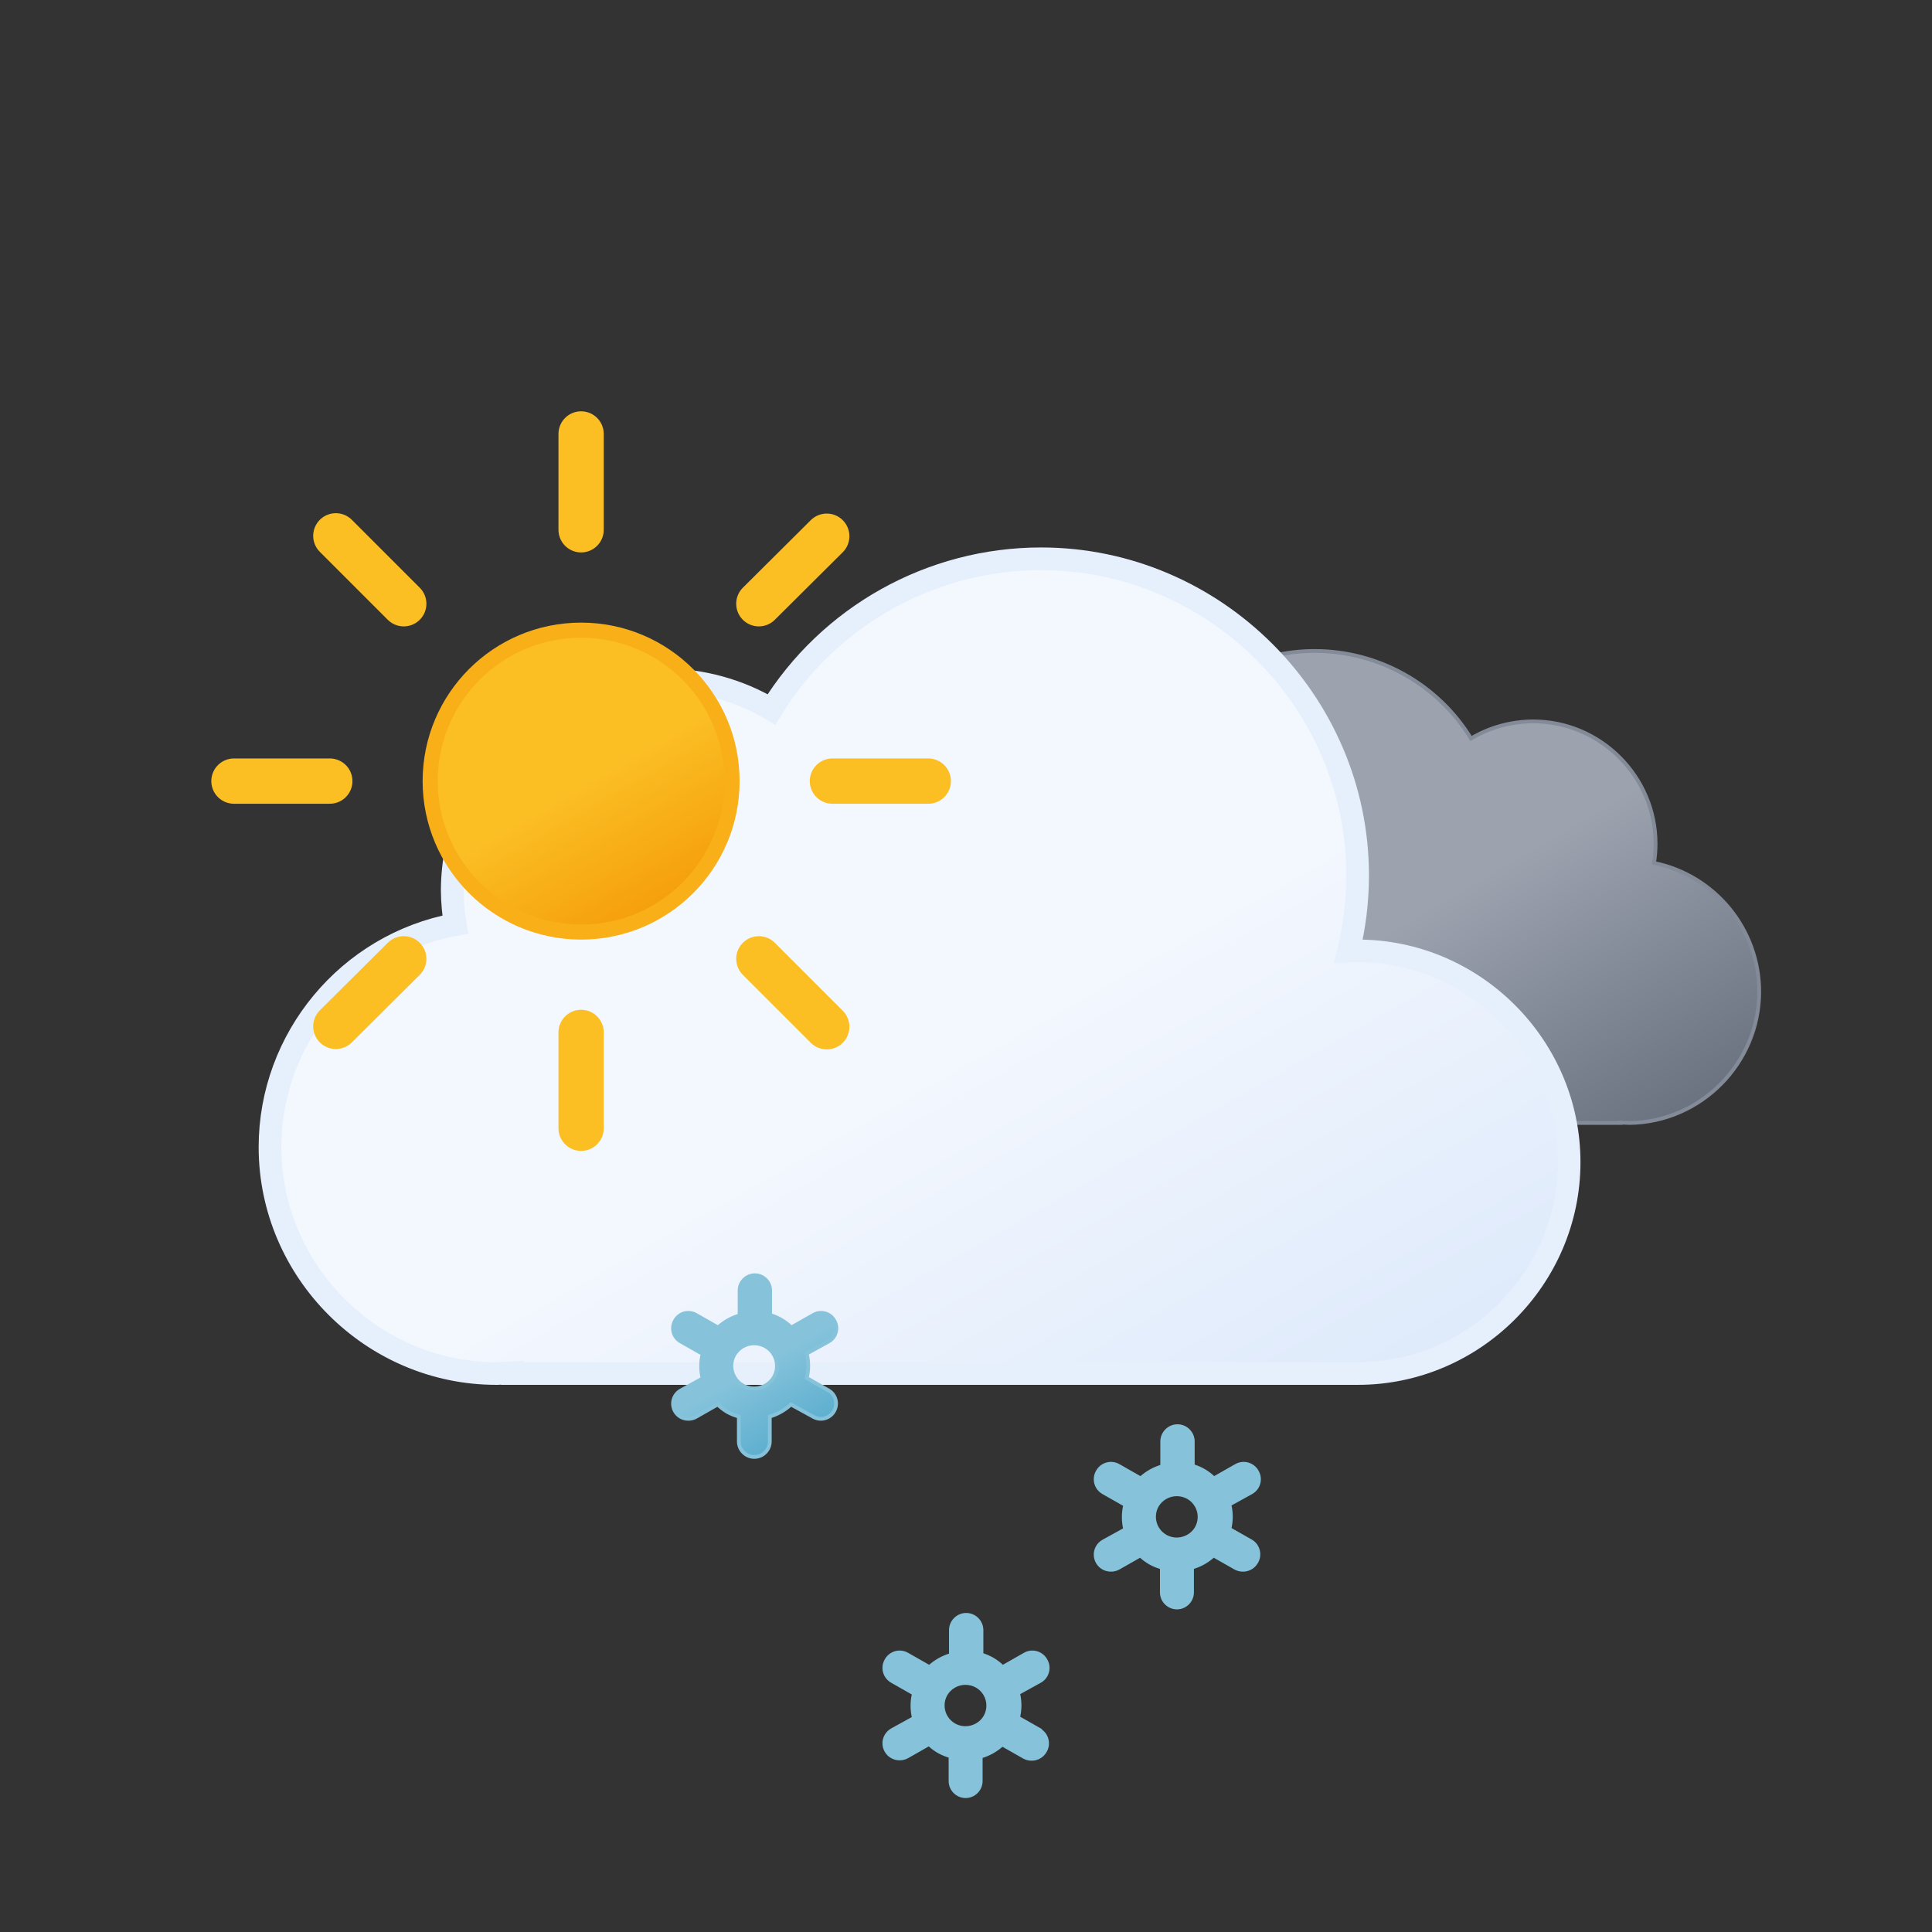 <?xml version="1.0" encoding="UTF-8" standalone="no"?>
<!DOCTYPE svg PUBLIC "-//W3C//DTD SVG 1.1//EN" "http://www.w3.org/Graphics/SVG/1.1/DTD/svg11.dtd">
<svg width="100%" height="100%" viewBox="0 0 512 512" version="1.1" xmlns="http://www.w3.org/2000/svg" xmlns:xlink="http://www.w3.org/1999/xlink" xml:space="preserve" xmlns:serif="http://www.serif.com/" style="fill-rule:evenodd;clip-rule:evenodd;stroke-miterlimit:10;">
    <rect x="0" y="0" width="512" height="512" fill="#333333" stroke="none"/>
    <g id="i" transform="matrix(1,0,0,1,68.84,145)">
        <g id="g">
            <g id="i1" serif:id="i">
                <g id="j" transform="matrix(1,0,0,1,198,27)">
                    <path d="M0.5,93.2C0.5,110.974 15.126,125.6 32.9,125.6L162.7,125.6L162.7,125.5L165,125.6C183.926,125.365 199.368,109.73 199.368,90.803C199.368,74.318 187.655,59.984 171.5,56.7C171.771,55.007 171.907,53.295 171.907,51.58C171.907,33.806 157.281,19.18 139.507,19.18C133.7,19.18 127.997,20.741 123,23.7C114.172,9.31 98.456,0.514 81.574,0.514C54.913,0.514 32.974,22.452 32.974,49.114C32.974,53.052 33.453,56.977 34.4,60.8L32.9,60.8C15.164,60.8 0.555,75.364 0.5,93.1L0.5,93.2Z" style="fill:url(#_Linear1);fill-rule:nonzero;stroke:rgb(132,139,152);stroke-width:1px;"/>
                </g>
                <g id="k">
                    <path d="M291,107L288.5,107.1C290.126,100.518 290.948,93.762 290.948,86.982C290.948,40.956 253.074,3.082 207.048,3.082C177.949,3.082 150.854,18.22 135.6,43C126.946,37.86 117.065,35.146 107,35.146C76.334,35.146 51.08,60.335 51,91C51.026,94.017 51.294,97.026 51.8,100C23.464,105.237 2.705,130.185 2.705,159.001C2.705,191.916 29.79,219.001 62.705,219.001C62.803,219.001 62.902,219 63,219L67,218.8L67,219L291,219C321.721,219 347,193.721 347,163C347,132.279 321.721,107 291,107Z" style="fill:url(#_Linear2);fill-rule:nonzero;stroke:rgb(230,239,252);stroke-width:6px;"/>
                </g>
                <g id="h" transform="matrix(1,0,0,1,-12.84,-36)">
                    <circle cx="98" cy="98" r="40" style="fill:url(#_Linear3);stroke:rgb(248,175,24);stroke-width:4px;"/>
                    <path d="M98,31.4L98,6M98,190L98,164.6M145.1,51L163.1,33.1M33,163L51,145.1M51,51L33,33M163.1,163.1L145.1,145.1M6,98L31.4,98M190,98L164.6,98" style="fill:none;fill-rule:nonzero;stroke:rgb(251,191,36);stroke-width:12px;stroke-linecap:round;"/>
                </g>
            </g>
        </g>
    </g>
    <g id="l" transform="matrix(1,0,0,1,177.9,337.5)">
        <path d="M41.7,31L35.9,27.7C36.421,25.565 36.421,23.335 35.9,21.2L41.7,18C42.96,17.293 43.743,15.956 43.743,14.512C43.743,13.805 43.555,13.111 43.2,12.5C42.501,11.215 41.15,10.412 39.687,10.412C38.95,10.412 38.228,10.616 37.6,11L31.8,14.3C31.017,13.531 30.144,12.859 29.2,12.3C28.255,11.749 27.248,11.313 26.2,11L26.2,4.5C26.2,2.278 24.372,0.45 22.15,0.45C19.928,0.45 18.1,2.278 18.1,4.5L18.1,11.1C15.979,11.712 14.027,12.808 12.4,14.3L6.6,11C5.972,10.616 5.25,10.412 4.513,10.412C3.05,10.412 1.699,11.215 1,12.5C0.645,13.111 0.457,13.805 0.457,14.512C0.457,15.956 1.24,17.293 2.5,18L8.3,21.3C7.779,23.435 7.779,25.665 8.3,27.8L2.5,31C1.24,31.707 0.457,33.044 0.457,34.488C0.457,35.195 0.645,35.889 1,36.5C1.72,37.747 3.06,38.513 4.5,38.5C5.199,38.511 5.889,38.339 6.5,38L12.3,34.7C13.083,35.469 13.956,36.141 14.9,36.7C15.85,37.216 16.856,37.619 17.9,37.9L17.9,44.5C17.9,46.749 19.751,48.6 22,48.6C24.249,48.6 26.1,46.749 26.1,44.5L26.1,37.9C28.187,37.277 30.104,36.182 31.7,34.7L37.7,38C38.311,38.339 39.001,38.511 39.7,38.5C41.104,38.477 42.398,37.717 43.1,36.5C43.472,35.879 43.668,35.169 43.668,34.445C43.668,33.031 42.918,31.718 41.7,31ZM19,29.7C17.101,28.642 15.92,26.632 15.92,24.458C15.92,23.422 16.189,22.402 16.7,21.5C17.804,19.629 19.827,18.484 22,18.5C23.052,18.508 24.084,18.783 25,19.3C26.857,20.37 28.005,22.356 28.005,24.499C28.005,25.552 27.727,26.588 27.2,27.5C25.52,30.31 21.861,31.291 19,29.7Z" style="fill:url(#_Linear4);fill-rule:nonzero;stroke:rgb(134,195,219);stroke-width:1px;"/>
        <path d="M97.7,121L91.9,117.7C92.421,115.565 92.421,113.335 91.9,111.2L97.7,108C98.96,107.293 99.743,105.956 99.743,104.512C99.743,103.805 99.555,103.111 99.2,102.5C98.501,101.215 97.15,100.412 95.687,100.412C94.95,100.412 94.228,100.616 93.6,101L87.8,104.3C87.017,103.531 86.144,102.859 85.2,102.3C84.255,101.749 83.248,101.313 82.2,101L82.2,94.5C82.2,92.278 80.372,90.45 78.15,90.45C75.928,90.45 74.1,92.278 74.1,94.5L74.1,101.1C71.979,101.712 70.027,102.808 68.4,104.3L62.6,101C61.972,100.616 61.25,100.412 60.513,100.412C59.05,100.412 57.699,101.215 57,102.5C56.645,103.111 56.457,103.805 56.457,104.512C56.457,105.956 57.24,107.293 58.5,108L64.3,111.3C63.779,113.435 63.779,115.665 64.3,117.8L58.5,121C57.24,121.707 56.457,123.044 56.457,124.488C56.457,125.195 56.645,125.889 57,126.5C57.72,127.747 59.06,128.513 60.5,128.5C61.199,128.511 61.889,128.339 62.5,128L68.3,124.7C69.114,125.476 70.021,126.148 71,126.7C71.95,127.216 72.956,127.619 74,127.9L74,134.5C74,136.694 75.806,138.5 78,138.5C80.194,138.5 82,136.694 82,134.5L82,128C84.123,127.391 86.075,126.295 87.7,124.8L93.5,128.1C94.111,128.439 94.801,128.611 95.5,128.6C96.94,128.613 98.28,127.847 99,126.6C100.15,124.734 99.563,122.253 97.7,121.1L97.7,121ZM75,119.7C73.101,118.642 71.92,116.632 71.92,114.458C71.92,113.422 72.189,112.402 72.7,111.5C73.804,109.629 75.827,108.484 78,108.5C79.052,108.508 80.084,108.783 81,109.3C82.857,110.37 84.005,112.356 84.005,114.499C84.005,115.552 83.727,116.588 83.2,117.5C81.52,120.31 77.861,121.291 75,119.7Z" style="fill:url(#_Linear5);fill-rule:nonzero;stroke:rgb(134,195,219);stroke-width:1px;"/>
        <path d="M153.7,71L147.9,67.7C148.421,65.565 148.421,63.335 147.9,61.2L153.7,58C154.96,57.293 155.743,55.956 155.743,54.512C155.743,53.805 155.555,53.111 155.2,52.5C154.501,51.215 153.15,50.412 151.687,50.412C150.95,50.412 150.228,50.616 149.6,51L143.8,54.3C143.017,53.531 142.144,52.859 141.2,52.3C140.255,51.749 139.248,51.313 138.2,51L138.2,44.5C138.2,42.278 136.372,40.45 134.15,40.45C131.928,40.45 130.1,42.278 130.1,44.5L130.1,51.1C127.979,51.712 126.027,52.808 124.4,54.3L118.6,51C117.972,50.616 117.25,50.412 116.513,50.412C115.05,50.412 113.699,51.215 113,52.5C112.645,53.111 112.457,53.805 112.457,54.512C112.457,55.956 113.24,57.293 114.5,58L120.3,61.3C119.779,63.435 119.779,65.665 120.3,67.8L114.5,71C113.24,71.707 112.457,73.044 112.457,74.488C112.457,75.195 112.645,75.889 113,76.5C113.72,77.747 115.06,78.513 116.5,78.5C117.199,78.511 117.889,78.339 118.5,78L124.3,74.7C125.114,75.476 126.021,76.148 127,76.7C127.95,77.216 128.956,77.619 130,77.9L130,84.5C130,86.694 131.806,88.5 134,88.5C136.194,88.5 138,86.694 138,84.5L138,77.9C140.123,77.291 142.075,76.195 143.7,74.7L149.5,78C150.111,78.339 150.801,78.511 151.5,78.5C152.94,78.513 154.28,77.747 155,76.5C156.15,74.634 155.563,72.153 153.7,71ZM131,69.7C129.101,68.642 127.92,66.632 127.92,64.458C127.92,63.422 128.189,62.402 128.7,61.5C129.804,59.629 131.827,58.484 134,58.5C135.052,58.508 136.084,58.783 137,59.3C138.857,60.37 140.005,62.356 140.005,64.499C140.005,65.552 139.727,66.588 139.2,67.5C137.52,70.31 133.861,71.291 131,69.7Z" style="fill:url(#_Linear6);fill-rule:nonzero;stroke:rgb(134,195,219);stroke-width:1px;"/>
    </g>
    <defs>
        <linearGradient id="_Linear1" x1="0" y1="0" x2="1" y2="0" gradientUnits="userSpaceOnUse" gradientTransform="matrix(80.7,139.7,-139.7,80.7,52.7,9.6)"><stop offset="0" style="stop-color:rgb(156,163,175);stop-opacity:1"/><stop offset="0.5" style="stop-color:rgb(156,163,175);stop-opacity:1"/><stop offset="1" style="stop-color:rgb(107,114,128);stop-opacity:1"/></linearGradient>
        <linearGradient id="_Linear2" x1="0" y1="0" x2="1" y2="0" gradientUnits="userSpaceOnUse" gradientTransform="matrix(133.1,230.7,-230.7,133.1,99.5,30.7)"><stop offset="0" style="stop-color:rgb(243,247,254);stop-opacity:1"/><stop offset="0.5" style="stop-color:rgb(243,247,254);stop-opacity:1"/><stop offset="1" style="stop-color:rgb(222,234,251);stop-opacity:1"/></linearGradient>
        <linearGradient id="_Linear3" x1="0" y1="0" x2="1" y2="0" gradientUnits="userSpaceOnUse" gradientTransform="matrix(40,69.3,-69.3,40,78,63.4)"><stop offset="0" style="stop-color:rgb(251,191,36);stop-opacity:1"/><stop offset="0.5" style="stop-color:rgb(251,191,36);stop-opacity:1"/><stop offset="1" style="stop-color:rgb(245,158,11);stop-opacity:1"/></linearGradient>
        <linearGradient id="_Linear4" x1="0" y1="0" x2="1" y2="0" gradientUnits="userSpaceOnUse" gradientTransform="matrix(21.4,37.2,-37.2,21.4,11.4,5.9)"><stop offset="0" style="stop-color:rgb(134,195,219);stop-opacity:1"/><stop offset="0.5" style="stop-color:rgb(134,195,219);stop-opacity:1"/><stop offset="1" style="stop-color:rgb(94,175,207);stop-opacity:1"/></linearGradient>
        <linearGradient id="_Linear5" x1="0" y1="0" x2="1" y2="0" gradientUnits="userSpaceOnUse" gradientTransform="matrix(926.305,1787.46,-1787.46,926.305,2973.88,4698.44)"><stop offset="0" style="stop-color:rgb(134,195,219);stop-opacity:1"/><stop offset="0.5" style="stop-color:rgb(134,195,219);stop-opacity:1"/><stop offset="1" style="stop-color:rgb(94,175,207);stop-opacity:1"/></linearGradient>
        <linearGradient id="_Linear6" x1="0" y1="0" x2="1" y2="0" gradientUnits="userSpaceOnUse" gradientTransform="matrix(926.305,1787.46,-1787.46,926.305,5453.86,2245.95)"><stop offset="0" style="stop-color:rgb(134,195,219);stop-opacity:1"/><stop offset="0.5" style="stop-color:rgb(134,195,219);stop-opacity:1"/><stop offset="1" style="stop-color:rgb(94,175,207);stop-opacity:1"/></linearGradient>
    </defs>
</svg>
